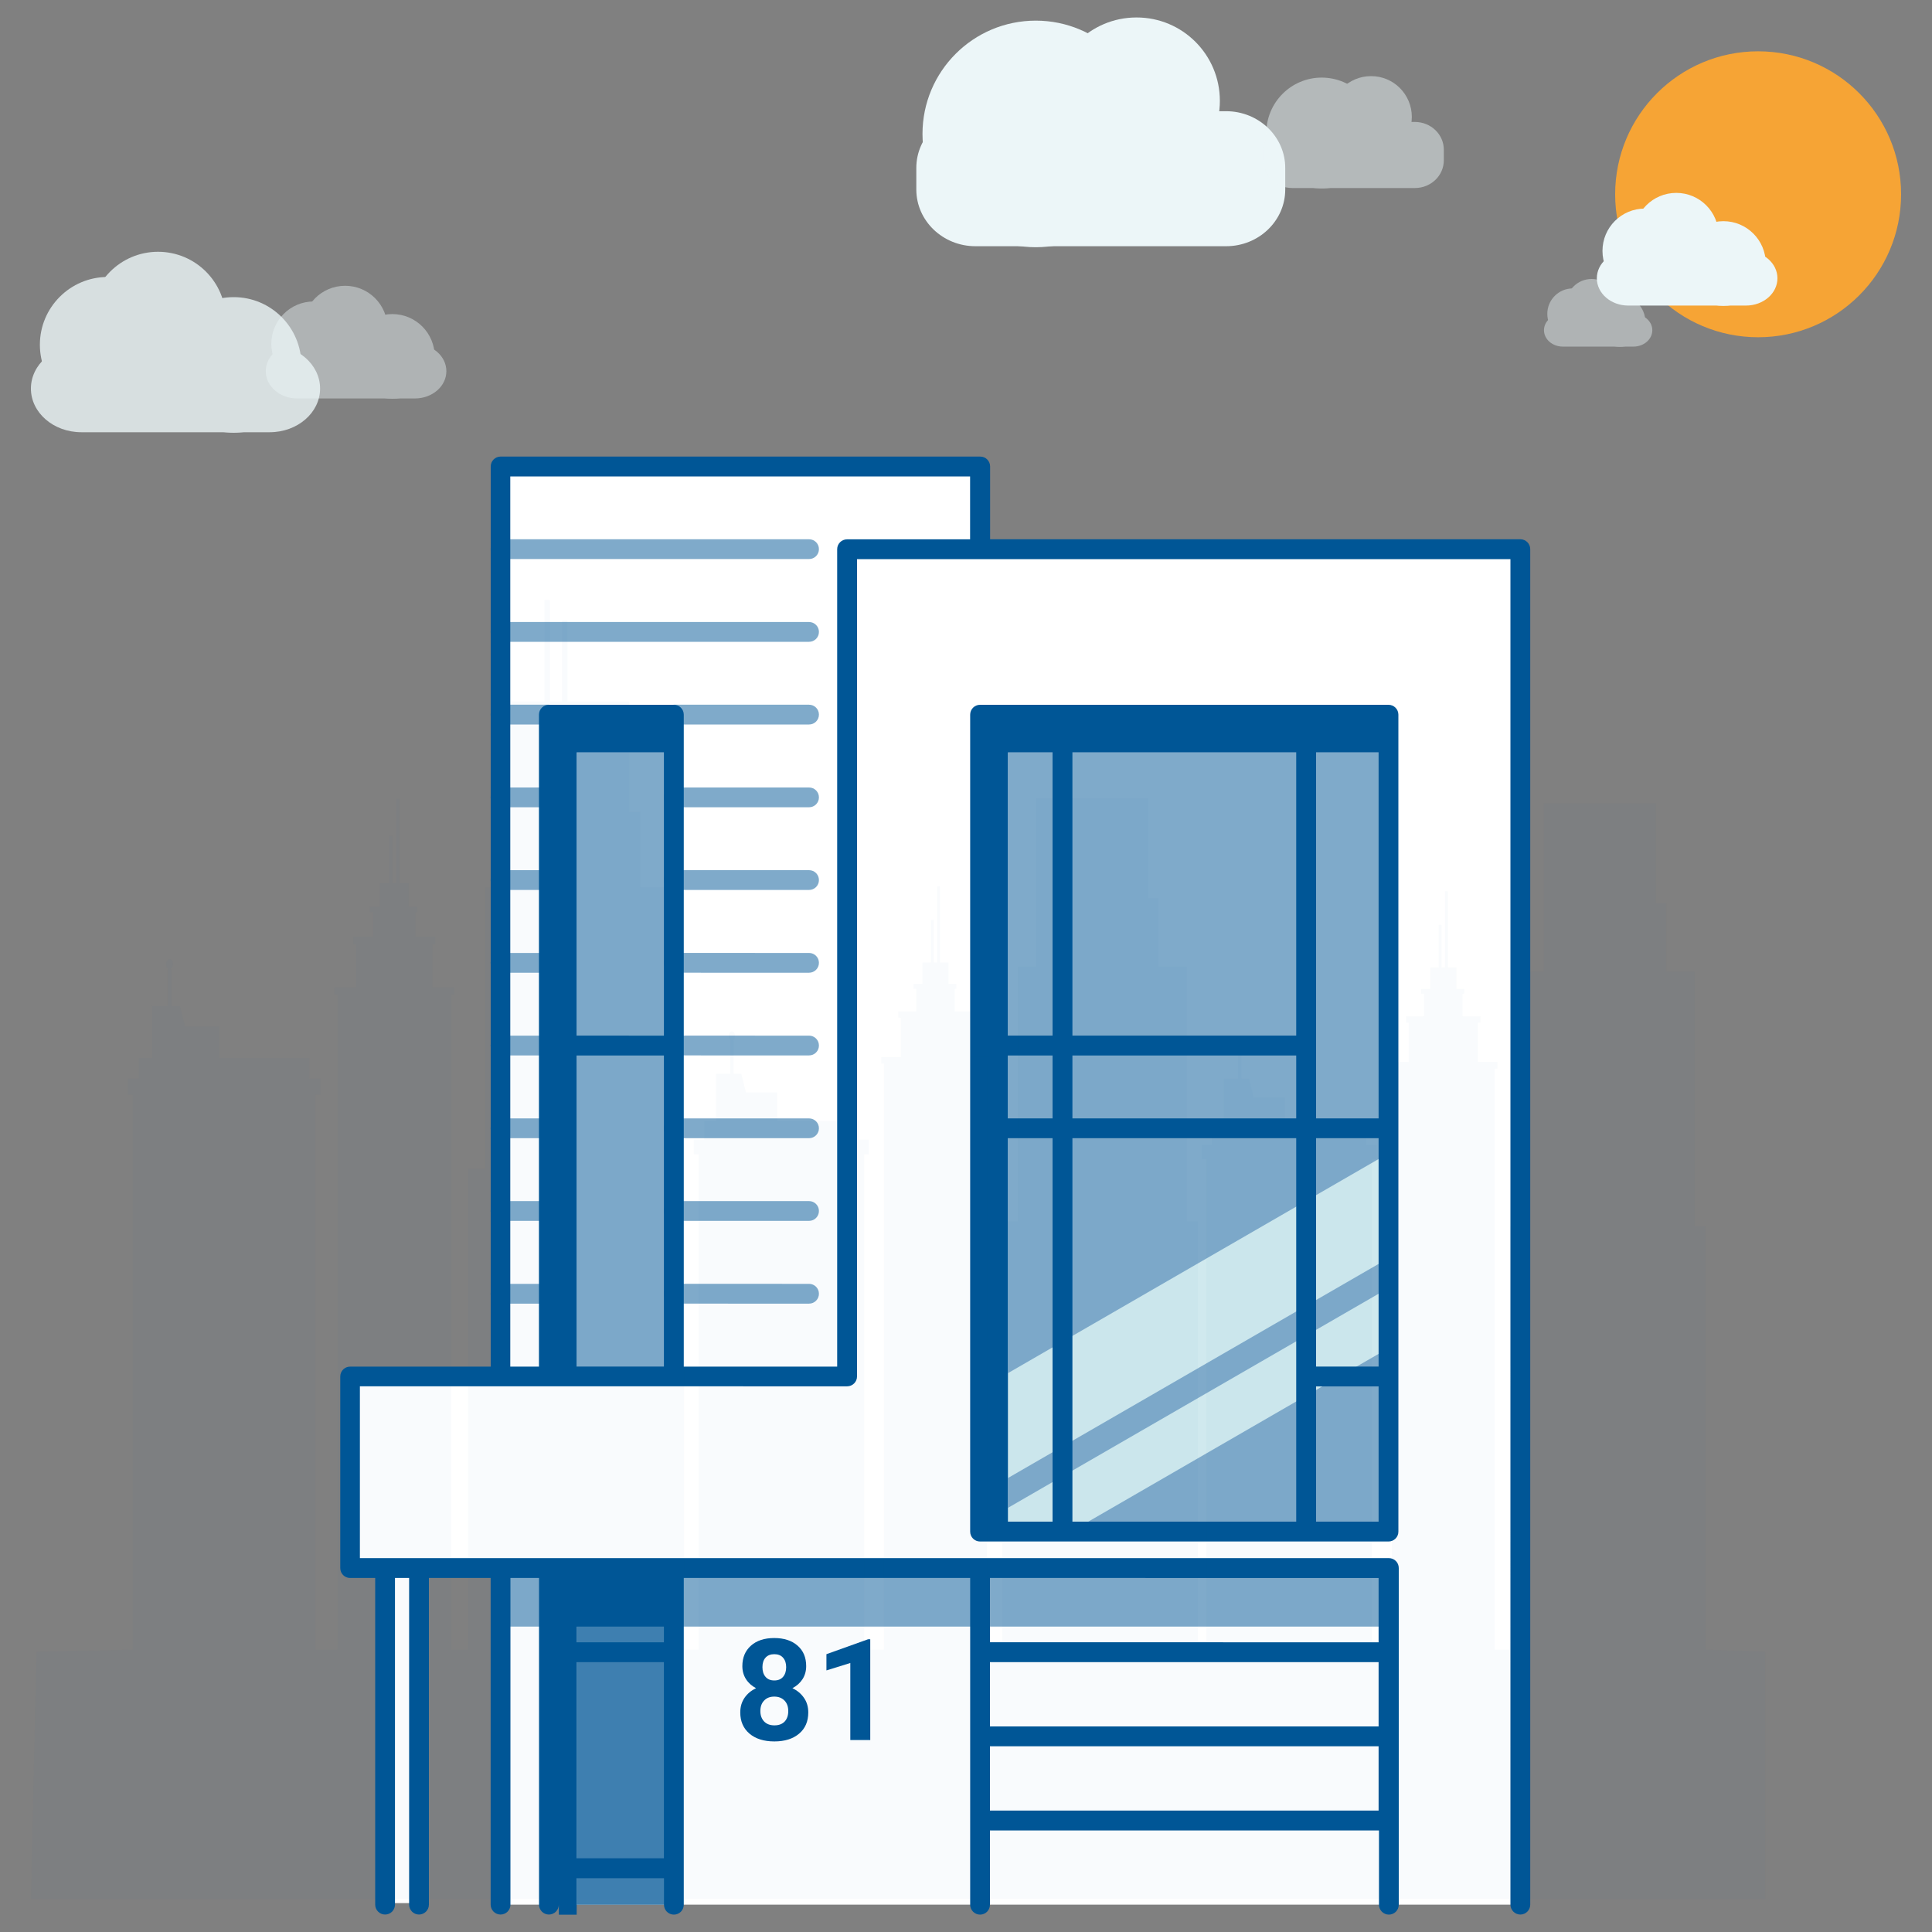 <?xml version="1.0" encoding="utf-8"?>
<!-- Generator: Adobe Illustrator 25.3.0, SVG Export Plug-In . SVG Version: 6.00 Build 0)  -->
<svg version="1.1" id="Livello_1" xmlns="http://www.w3.org/2000/svg" xmlns:xlink="http://www.w3.org/1999/xlink" x="0px" y="0px"
	 viewBox="0 0 250 250" style="enable-background:new 0 0 250 250;" xml:space="preserve">
<rect x="0" y="0" width="250" height="250" fill="#808080" stroke="none"/>
<style type="text/css">
	.st0{fill:#F6A435;}
	.st1{fill:#ECF6F8;}
	.st2{opacity:0.48;}
	.st3{opacity:0.8;}
	.st4{opacity:0.43;}
	.st5{fill-rule:evenodd;clip-rule:evenodd;fill:#FFFFFF;}
	.st6{opacity:0.5;fill:#005696;}
	.st7{opacity:0.5;fill-rule:evenodd;clip-rule:evenodd;fill:#005696;}
	.st8{fill-rule:evenodd;clip-rule:evenodd;fill:#D0E9EE;}
	.st9{fill:#005696;}
	.st10{opacity:0.21;}
	.st11{opacity:0.12;}
</style>
<g>
	<circle class="st0" cx="227.5" cy="25.14" r="18.5"/>
	<g>
		<g>
			<path class="st1" d="M157.85,13.05c0,5.96-4.83,10.79-10.79,10.79c-5.96,0-10.79-4.83-10.79-10.79c0-5.96,4.83-10.79,10.79-10.79
				C153.02,2.25,157.85,7.08,157.85,13.05z"/>
			<circle class="st1" cx="134.03" cy="17.33" r="14.66"/>
			<path class="st1" d="M158.66,31.86h-32.44c-4.22,0-7.65-3.29-7.65-7.34v-2.79c0-4.05,3.42-7.34,7.65-7.34h32.44
				c4.22,0,7.65,3.29,7.65,7.34v2.79C166.31,28.57,162.89,31.86,158.66,31.86z"/>
		</g>
		<g class="st2">
			<path class="st1" d="M182.69,15.13c0,2.92-2.37,5.28-5.28,5.28c-2.92,0-5.28-2.37-5.28-5.28s2.36-5.28,5.28-5.28
				C180.33,9.84,182.69,12.21,182.69,15.13z"/>
			<path class="st1" d="M178.21,17.22c0,3.96-3.21,7.17-7.18,7.17c-3.96,0-7.17-3.21-7.17-7.17s3.21-7.18,7.17-7.18
				C175,10.05,178.21,13.26,178.21,17.22z"/>
			<path class="st1" d="M183.09,24.33h-15.88c-2.07,0-3.74-1.61-3.74-3.59v-1.37c0-1.98,1.68-3.59,3.74-3.59h15.88
				c2.07,0,3.74,1.61,3.74,3.59v1.37C186.83,22.73,185.16,24.33,183.09,24.33z"/>
		</g>
		<g class="st3">
			<path class="st1" d="M34.9,55.93H10.52C6.92,55.93,4,53.4,4,50.28c0-3.12,2.92-5.65,6.52-5.65H34.9c3.6,0,6.52,2.53,6.52,5.65
				C41.42,53.4,38.5,55.93,34.9,55.93z"/>
			<path class="st1" d="M22.71,44.61c0,4.85-3.93,8.77-8.78,8.77c-4.84,0-8.77-3.93-8.77-8.77s3.93-8.77,8.77-8.77
				C18.78,35.84,22.71,39.77,22.71,44.61z"/>
			<path class="st1" d="M29.22,41.36c0,4.85-3.93,8.77-8.77,8.77c-4.85,0-8.77-3.93-8.77-8.77c0-4.85,3.93-8.78,8.77-8.78
				C25.3,32.58,29.22,36.51,29.22,41.36z"/>
			<path class="st1" d="M39,47.22c0,4.85-3.93,8.78-8.77,8.78c-4.85,0-8.77-3.93-8.77-8.78c0-4.85,3.93-8.77,8.77-8.77
				C35.07,38.44,39,42.37,39,47.22z"/>
		</g>
		<g class="st4">
			<path class="st1" d="M53.69,51.56H38.46c-2.25,0-4.07-1.58-4.07-3.53c0-1.95,1.82-3.53,4.07-3.53h15.23
				c2.25,0,4.07,1.58,4.07,3.53C57.76,49.98,55.94,51.56,53.69,51.56z"/>
			<path class="st1" d="M46.07,44.49c0,3.03-2.45,5.48-5.48,5.48c-3.03,0-5.48-2.45-5.48-5.48s2.45-5.48,5.48-5.48
				C43.62,39.01,46.07,41.46,46.07,44.49z"/>
			<path class="st1" d="M50.14,42.46c0,3.02-2.45,5.48-5.48,5.48s-5.48-2.45-5.48-5.48c0-3.03,2.45-5.48,5.48-5.48
				S50.14,39.43,50.14,42.46z"/>
			<path class="st1" d="M56.25,46.12c0,3.03-2.45,5.48-5.48,5.48c-3.03,0-5.48-2.45-5.48-5.48c0-3.02,2.45-5.48,5.48-5.48
				C53.79,40.64,56.25,43.09,56.25,46.12z"/>
		</g>
		<g class="st4">
			<path class="st1" d="M211.37,44.85h-9.14c-1.35,0-2.44-0.95-2.44-2.12c0-1.17,1.09-2.11,2.44-2.11h9.14
				c1.35,0,2.44,0.95,2.44,2.11C213.81,43.9,212.72,44.85,211.37,44.85z"/>
			<path class="st1" d="M206.8,40.61c0,1.82-1.47,3.29-3.29,3.29c-1.82,0-3.29-1.47-3.29-3.29c0-1.81,1.47-3.29,3.29-3.29
				C205.33,37.32,206.8,38.8,206.8,40.61z"/>
			<path class="st1" d="M209.24,39.39c0,1.81-1.47,3.29-3.29,3.29c-1.81,0-3.29-1.47-3.29-3.29c0-1.82,1.47-3.29,3.29-3.29
				C207.77,36.1,209.24,37.57,209.24,39.39z"/>
			<path class="st1" d="M212.9,41.59c0,1.82-1.47,3.29-3.29,3.29c-1.82,0-3.29-1.47-3.29-3.29c0-1.82,1.47-3.29,3.29-3.29
				C211.43,38.3,212.9,39.77,212.9,41.59z"/>
		</g>
		<g>
			<path class="st1" d="M225.93,39.54H210.7c-2.25,0-4.07-1.58-4.07-3.53c0-1.95,1.82-3.53,4.07-3.53h15.23
				c2.25,0,4.07,1.58,4.07,3.53C230,37.96,228.18,39.54,225.93,39.54z"/>
			<path class="st1" d="M218.32,32.47c0,3.03-2.45,5.48-5.48,5.48c-3.03,0-5.48-2.45-5.48-5.48c0-3.03,2.45-5.48,5.48-5.48
				C215.87,26.99,218.32,29.44,218.32,32.47z"/>
			<path class="st1" d="M222.39,30.44c0,3.03-2.45,5.48-5.48,5.48c-3.02,0-5.48-2.45-5.48-5.48c0-3.03,2.45-5.48,5.48-5.48
				C219.93,24.96,222.39,27.41,222.39,30.44z"/>
			<path class="st1" d="M228.49,34.1c0,3.02-2.46,5.48-5.48,5.48c-3.03,0-5.48-2.45-5.48-5.48c0-3.03,2.45-5.48,5.48-5.48
				C226.03,28.62,228.49,31.07,228.49,34.1z"/>
		</g>
	</g>
	<g>
		<polygon class="st5" points="126.82,71.07 196.72,71.07 196.72,246.46 64.76,246.46 64.76,202.91 54.21,202.91 54.21,246.26 
			49.81,246.26 49.81,202.91 45.28,202.91 45.28,178.11 64.76,178.11 64.76,60.36 126.82,60.36 126.82,71.07 		"/>
		<path class="st6" d="M104.69,166.13c0.71,0,1.28,0.57,1.28,1.28c0,0.71-0.57,1.28-1.28,1.28H87.2c-0.71,0-1.28-0.57-1.28-1.28
			c0-0.71,0.57-1.28,1.28-1.28H104.69L104.69,166.13z M71.03,91.19c0.71,0,1.28,0.57,1.28,1.28c0,0.71-0.58,1.28-1.28,1.28h-6.27
			c-0.71,0-1.28-0.58-1.28-1.28c0-0.71,0.57-1.28,1.28-1.28H71.03L71.03,91.19z M71.03,101.9c0.71,0,1.28,0.57,1.28,1.28
			c0,0.71-0.58,1.28-1.28,1.28h-6.27c-0.71,0-1.28-0.57-1.28-1.28c0-0.71,0.57-1.28,1.28-1.28H71.03L71.03,101.9z M71.03,112.6
			c0.71,0,1.28,0.57,1.28,1.28c0,0.71-0.58,1.28-1.28,1.28h-6.27c-0.71,0-1.28-0.58-1.28-1.28c0-0.71,0.57-1.28,1.28-1.28H71.03
			L71.03,112.6z M71.03,123.31c0.71,0,1.28,0.57,1.28,1.28c0,0.71-0.58,1.28-1.28,1.28h-6.27c-0.71,0-1.28-0.57-1.28-1.28
			c0-0.71,0.57-1.28,1.28-1.28H71.03L71.03,123.31z M71.03,134.01c0.71,0,1.28,0.57,1.28,1.28c0,0.71-0.58,1.28-1.28,1.28h-6.27
			c-0.71,0-1.28-0.57-1.28-1.28c0-0.71,0.57-1.28,1.28-1.28H71.03L71.03,134.01z M71.03,144.72c0.71,0,1.28,0.57,1.28,1.28
			c0,0.71-0.58,1.28-1.28,1.28h-6.27c-0.71,0-1.28-0.57-1.28-1.28c0-0.71,0.57-1.28,1.28-1.28H71.03L71.03,144.72z M71.03,155.42
			c0.71,0,1.28,0.57,1.28,1.28c0,0.71-0.58,1.28-1.28,1.28h-6.27c-0.71,0-1.28-0.57-1.28-1.28c0-0.71,0.57-1.28,1.28-1.28H71.03
			L71.03,155.42z M71.03,166.13c0.71,0,1.28,0.57,1.28,1.28c0,0.71-0.58,1.28-1.28,1.28h-6.27c-0.71,0-1.28-0.57-1.28-1.28
			c0-0.71,0.57-1.28,1.28-1.28H71.03L71.03,166.13z M104.69,69.78c0.71,0,1.28,0.57,1.28,1.28c0,0.71-0.57,1.28-1.28,1.28H64.76
			c-0.71,0-1.28-0.57-1.28-1.28c0-0.71,0.57-1.28,1.28-1.28H104.69L104.69,69.78z M104.69,80.49c0.71,0,1.28,0.57,1.28,1.28
			c0,0.71-0.57,1.28-1.28,1.28H64.76c-0.71,0-1.28-0.58-1.28-1.28c0-0.71,0.57-1.28,1.28-1.28H104.69L104.69,80.49z M104.69,91.19
			c0.71,0,1.28,0.57,1.28,1.28c0,0.71-0.57,1.28-1.28,1.28H87.2c-0.71,0-1.28-0.58-1.28-1.28c0-0.71,0.57-1.28,1.28-1.28H104.69
			L104.69,91.19z M104.69,101.9c0.71,0,1.28,0.57,1.28,1.28c0,0.71-0.57,1.28-1.28,1.28H87.2c-0.71,0-1.28-0.57-1.28-1.28
			c0-0.71,0.57-1.28,1.28-1.28H104.69L104.69,101.9z M104.69,112.6c0.71,0,1.28,0.57,1.28,1.28c0,0.71-0.57,1.28-1.28,1.28H87.2
			c-0.71,0-1.28-0.58-1.28-1.28c0-0.71,0.57-1.28,1.28-1.28H104.69L104.69,112.6z M104.69,123.31c0.71,0,1.28,0.57,1.28,1.28
			c0,0.71-0.57,1.28-1.28,1.28H87.2c-0.71,0-1.28-0.57-1.28-1.28c0-0.71,0.57-1.28,1.28-1.28H104.69L104.69,123.31z M104.69,134.01
			c0.71,0,1.28,0.57,1.28,1.28c0,0.71-0.57,1.28-1.28,1.28H87.2c-0.71,0-1.28-0.57-1.28-1.28c0-0.71,0.57-1.28,1.28-1.28H104.69
			L104.69,134.01z M104.69,144.72c0.71,0,1.28,0.57,1.28,1.28c0,0.71-0.57,1.28-1.28,1.28H87.2c-0.71,0-1.28-0.57-1.28-1.28
			c0-0.71,0.57-1.28,1.28-1.28H104.69L104.69,144.72z M104.69,155.42c0.71,0,1.28,0.57,1.28,1.28c0,0.71-0.57,1.28-1.28,1.28H87.2
			c-0.71,0-1.28-0.57-1.28-1.28c0-0.71,0.57-1.28,1.28-1.28H104.69L104.69,155.42z"/>
		<polygon class="st7" points="179.67,202.91 179.67,210.48 87.2,210.48 87.2,246.46 74.62,246.46 74.62,210.48 64.76,210.48 
			64.76,202.91 179.67,202.91 		"/>
		<polygon class="st7" points="74.62,97.37 87.2,97.37 87.2,178.11 74.62,178.11 74.62,97.37 		"/>
		<polygon class="st7" points="130.42,97.37 179.67,97.37 179.67,198.19 130.42,198.19 130.42,97.37 		"/>
		<polygon class="st8" points="130.42,177.69 179.67,149.24 179.67,162.81 130.42,191.26 130.42,177.69 		"/>
		<polygon class="st8" points="130.42,195.12 179.67,166.67 179.67,174.45 138.59,198.19 130.42,198.19 130.42,195.12 		"/>
		<polygon class="st7" points="87.2,202.91 87.2,246.46 74.62,246.46 74.62,210.48 71.03,210.48 71.03,202.91 87.2,202.91 		"/>
		<path class="st9" d="M72.31,246.46c0,0.71-0.58,1.28-1.28,1.28c-0.71,0-1.28-0.57-1.28-1.28v-4.72V213.8v-9.61h-3.7v42.27
			c0,0.71-0.57,1.28-1.28,1.28c-0.71,0-1.28-0.58-1.28-1.28v-42.27h-7.99v42.27c0,0.71-0.58,1.28-1.28,1.28
			c-0.71,0-1.28-0.58-1.28-1.28v-42.27h-1.83v42.27c0,0.71-0.57,1.28-1.28,1.28c-0.71,0-1.28-0.58-1.28-1.28v-42.27h-3.24
			c-0.71,0-1.28-0.57-1.28-1.28v-24.79c0-0.71,0.57-1.28,1.28-1.28h18.19V60.36c0-0.71,0.57-1.28,1.28-1.28h62.06
			c0.71,0,1.28,0.57,1.28,1.28v9.42h68.61c0.71,0,1.28,0.57,1.28,1.28v175.4c0,0.71-0.57,1.28-1.28,1.28
			c-0.71,0-1.28-0.58-1.28-1.28V72.35h-68.61H110.9v105.76c0,0.71-0.58,1.28-1.28,1.28H87.2H71.03h-6.27H46.57v22.23h3.23h0.02h0.02
			h4.36h0.02h0.02h10.54h6.25h0.02h0.02h16.14h0.02h0.02h39.59h0.02h0.02h52.84c0.71,0,1.28,0.57,1.28,1.28v10.87v0.02v0.02v21.75
			v0.02v0.02v10.87c0,0.71-0.57,1.28-1.28,1.28c-0.71,0-1.28-0.58-1.28-1.28v-9.61H128.1v9.61c0,0.71-0.57,1.28-1.28,1.28
			c-0.71,0-1.28-0.58-1.28-1.28v-10.89v-10.89V213.8v-9.61H88.48v9.61v27.95v4.72c0,0.71-0.57,1.28-1.28,1.28
			c-0.71,0-1.28-0.57-1.28-1.28v-3.43H74.62v4.72h-2.31V246.46L72.31,246.46z M179.67,199.47h-10.66h-31.53h-10.66
			c-0.71,0-1.28-0.57-1.28-1.28V146v-10.7V92.48c0-0.71,0.57-1.28,1.28-1.28h10.66h31.53h10.66c0.71,0,1.28,0.57,1.28,1.28v53.49
			l0,0.03l0,0.03v32.08v20.07C180.96,198.9,180.38,199.47,179.67,199.47L179.67,199.47z M130.42,196.9h5.78v-49.62h-5.78V196.9
			L130.42,196.9z M138.77,196.9h28.96v-18.79v-30.83h-28.96V196.9L138.77,196.9z M170.3,196.9h8.09V179.4h-8.09V196.9L170.3,196.9z
			 M178.39,176.83v-29.55h-8.09v29.55H178.39L178.39,176.83z M178.39,144.72V97.37h-8.09v37.93v9.42H178.39L178.39,144.72z
			 M167.73,97.37h-28.96v36.64h28.96V97.37L167.73,97.37z M136.2,97.37h-5.78v36.64h5.78V97.37L136.2,97.37z M130.42,136.58v8.14
			h5.78v-8.14H130.42L130.42,136.58z M167.73,136.58h-28.96v8.14h28.96V136.58L167.73,136.58z M69.74,176.83v-41.54V92.48
			c0-0.71,0.57-1.28,1.28-1.28H87.2c0.71,0,1.28,0.57,1.28,1.28v42.82v41.54h19.85V71.07c0-0.71,0.57-1.28,1.28-1.28h15.92v-8.14
			h-59.5v115.19H69.74L69.74,176.83z M85.91,176.83v-40.25H74.62v40.25H85.91L85.91,176.83z M85.91,134.01V97.37H74.62v36.64H85.91
			L85.91,134.01z M178.39,234.29v-8.32H128.1v8.32H178.39L178.39,234.29z M178.39,223.4v-8.32H128.1v8.32H178.39L178.39,223.4z
			 M178.39,212.51v-8.32H128.1v8.32H178.39L178.39,212.51z M74.62,210.48v2.03h11.29v-2.03H74.62L74.62,210.48z M85.91,240.46
			v-25.38H74.62v25.38H85.91L85.91,240.46z"/>
		<g>
			<path class="st9" d="M104.32,215.6c0,0.63-0.16,1.19-0.47,1.68c-0.32,0.49-0.75,0.88-1.31,1.17c0.63,0.3,1.13,0.72,1.5,1.26
				c0.37,0.53,0.55,1.16,0.55,1.88c0,1.16-0.39,2.07-1.18,2.74c-0.79,0.67-1.86,1.01-3.21,1.01s-2.43-0.34-3.22-1.01
				c-0.79-0.67-1.19-1.59-1.19-2.74c0-0.72,0.18-1.35,0.55-1.89c0.37-0.54,0.87-0.95,1.49-1.25c-0.55-0.29-0.99-0.68-1.3-1.17
				c-0.31-0.49-0.47-1.05-0.47-1.68c0-1.11,0.37-1.99,1.11-2.65s1.74-0.99,3.02-0.99c1.26,0,2.27,0.33,3.01,0.98
				C103.95,213.59,104.32,214.48,104.32,215.6z M102,221.41c0-0.57-0.16-1.02-0.49-1.36s-0.77-0.51-1.32-0.51
				c-0.55,0-0.99,0.17-1.31,0.51c-0.33,0.34-0.49,0.79-0.49,1.36c0,0.55,0.16,1,0.48,1.34c0.32,0.34,0.77,0.51,1.34,0.51
				c0.56,0,1-0.16,1.32-0.49C101.84,222.44,102,221.99,102,221.41z M101.73,215.73c0-0.51-0.13-0.91-0.4-1.22
				c-0.27-0.31-0.65-0.46-1.14-0.46c-0.48,0-0.86,0.15-1.13,0.45c-0.27,0.3-0.4,0.71-0.4,1.23c0,0.52,0.13,0.94,0.4,1.25
				c0.27,0.32,0.65,0.47,1.14,0.47c0.49,0,0.87-0.16,1.13-0.47C101.6,216.66,101.73,216.25,101.73,215.73z"/>
			<path class="st9" d="M112.62,225.16h-2.59v-9.97l-3.09,0.96v-2.1l5.39-1.93h0.28V225.16z"/>
		</g>
	</g>
	<g class="st10">
		<g>
			<g class="st11">
				<path class="st9" d="M22.38,124.76c0-0.36-0.2-0.66-0.44-0.66c-0.24,0-0.44,0.3-0.44,0.66c0,0.36,0.2,0.66,0.44,0.66
					C22.18,125.42,22.38,125.13,22.38,124.76z"/>
			</g>
			<g class="st11">
				<ellipse class="st9" cx="94.71" cy="134.06" rx="0.4" ry="0.6"/>
			</g>
			<g class="st11">
				<path class="st9" d="M160.82,134.69c0-0.33-0.18-0.6-0.4-0.6c-0.22,0-0.4,0.27-0.4,0.6c0,0.33,0.18,0.6,0.4,0.6
					C160.64,135.29,160.82,135.02,160.82,134.69z"/>
			</g>
			<g class="st11">
				<polygon class="st9" points="220.71,213.46 220.71,158.66 219.28,158.66 219.28,125.71 215.61,125.71 215.61,116.88 
					214.29,116.88 214.29,103.93 207.06,103.93 206.41,103.93 205,103.93 204.35,103.93 199.78,103.93 199.78,125.71 197.42,125.71 
					197.42,158.66 195.39,158.66 195.39,213.46 193.42,213.46 193.42,138.27 193.77,138.27 193.77,137.42 191.24,137.42 
					191.24,132.33 191.57,132.33 191.57,131.51 189.25,131.51 189.25,128.58 189.46,128.58 189.46,127.96 188.46,127.96 
					188.46,125.19 187.5,125.19 187.35,125.19 187.35,115.32 187.25,115.32 187.12,115.32 186.98,115.32 186.98,125.19 
					186.54,125.19 186.54,119.69 186.43,119.69 186.3,119.69 186.17,119.69 186.17,125.19 185.07,125.19 185.07,127.96 
					183.91,127.96 183.91,128.58 184.27,128.58 184.27,131.51 181.95,131.51 181.95,132.33 182.28,132.33 182.28,137.42 
					179.75,137.42 179.75,138.27 180.1,138.27 180.1,213.46 177.52,213.46 177.52,150 178.13,150 178.13,148.11 176.8,148.11 
					176.8,145.68 166.27,145.68 166.27,142 162.24,142 161.64,139.59 160.65,139.59 160.65,135.29 160.42,135.29 160.2,135.29 
					160.2,139.59 158.36,139.59 158.36,142 158.36,144.77 158.36,145.68 156.83,145.68 156.83,148.11 155.5,148.11 155.5,150 
					156.11,150 156.11,213.46 155,213.46 155,158.02 153.57,158.02 153.57,125.07 149.9,125.07 149.9,116.24 148.58,116.24 
					148.58,103.3 141.35,103.3 140.71,103.3 139.29,103.3 138.64,103.3 134.07,103.3 134.07,125.07 131.71,125.07 131.71,158.02 
					129.68,158.02 129.68,213.46 127.71,213.46 127.71,137.63 128.06,137.63 128.06,136.79 125.53,136.79 125.53,131.69 
					125.86,131.69 125.86,130.88 123.54,130.88 123.54,127.95 123.75,127.95 123.75,127.32 122.74,127.32 122.74,124.55 
					121.79,124.55 121.64,124.55 121.64,114.68 121.54,114.68 121.41,114.68 121.27,114.68 121.27,124.55 120.83,124.55 
					120.83,119.05 120.72,119.05 120.59,119.05 120.46,119.05 120.46,124.55 119.36,124.55 119.36,127.32 118.2,127.32 
					118.2,127.95 118.56,127.95 118.56,130.88 116.24,130.88 116.24,131.69 116.57,131.69 116.57,136.79 114.04,136.79 
					114.04,137.63 114.39,137.63 114.39,213.46 111.81,213.46 111.81,149.37 112.42,149.37 112.42,147.47 111.09,147.47 
					111.09,145.05 100.56,145.05 100.56,141.36 96.53,141.36 95.93,138.95 94.94,138.95 94.94,134.65 94.71,134.65 94.49,134.65 
					94.49,138.95 92.65,138.95 92.65,141.36 92.65,144.13 92.65,145.05 91.12,145.05 91.12,147.47 89.79,147.47 89.79,149.37 
					90.4,149.37 90.4,213.46 88.51,213.46 88.51,151.23 86.94,151.23 86.94,114.84 82.88,114.84 82.88,105.09 81.43,105.09 
					81.43,90.79 73.44,90.79 73.44,80.29 72.73,80.29 72.73,90.79 71.16,90.79 71.16,77.64 70.45,77.64 70.45,90.79 65.4,90.79 
					65.4,114.84 62.79,114.84 62.79,151.23 60.56,151.23 60.56,213.46 58.38,213.46 58.38,128.71 58.77,128.71 58.77,127.78 
					55.97,127.78 55.97,122.15 56.34,122.15 56.34,121.25 53.77,121.25 53.77,118.02 54,118.02 54,117.33 52.89,117.33 
					52.89,114.27 51.84,114.27 51.68,114.27 51.68,103.37 51.56,103.37 51.42,103.37 51.27,103.37 51.27,114.27 50.78,114.27 
					50.78,108.19 50.66,108.19 50.52,108.19 50.37,108.19 50.37,114.27 49.15,114.27 49.15,117.33 47.88,117.33 47.88,118.02 
					48.28,118.02 48.28,121.25 45.71,121.25 45.71,122.15 46.07,122.15 46.07,127.78 43.28,127.78 43.28,128.71 43.67,128.71 
					43.67,213.46 40.82,213.46 40.82,141.67 41.49,141.67 41.49,139.58 40.02,139.58 40.02,136.9 28.39,136.9 28.39,132.83 
					23.95,132.83 23.28,130.17 22.18,130.17 22.18,125.42 21.94,125.42 21.69,125.42 21.69,130.17 19.66,130.17 19.66,132.83 
					19.66,135.89 19.66,136.9 17.97,136.9 17.97,139.58 16.5,139.58 16.5,141.67 17.17,141.67 17.17,213.46 4.72,213.74 4,245.72 
					228.41,245.72 228.41,213.74 				"/>
			</g>
		</g>
	</g>
</g>
</svg>
